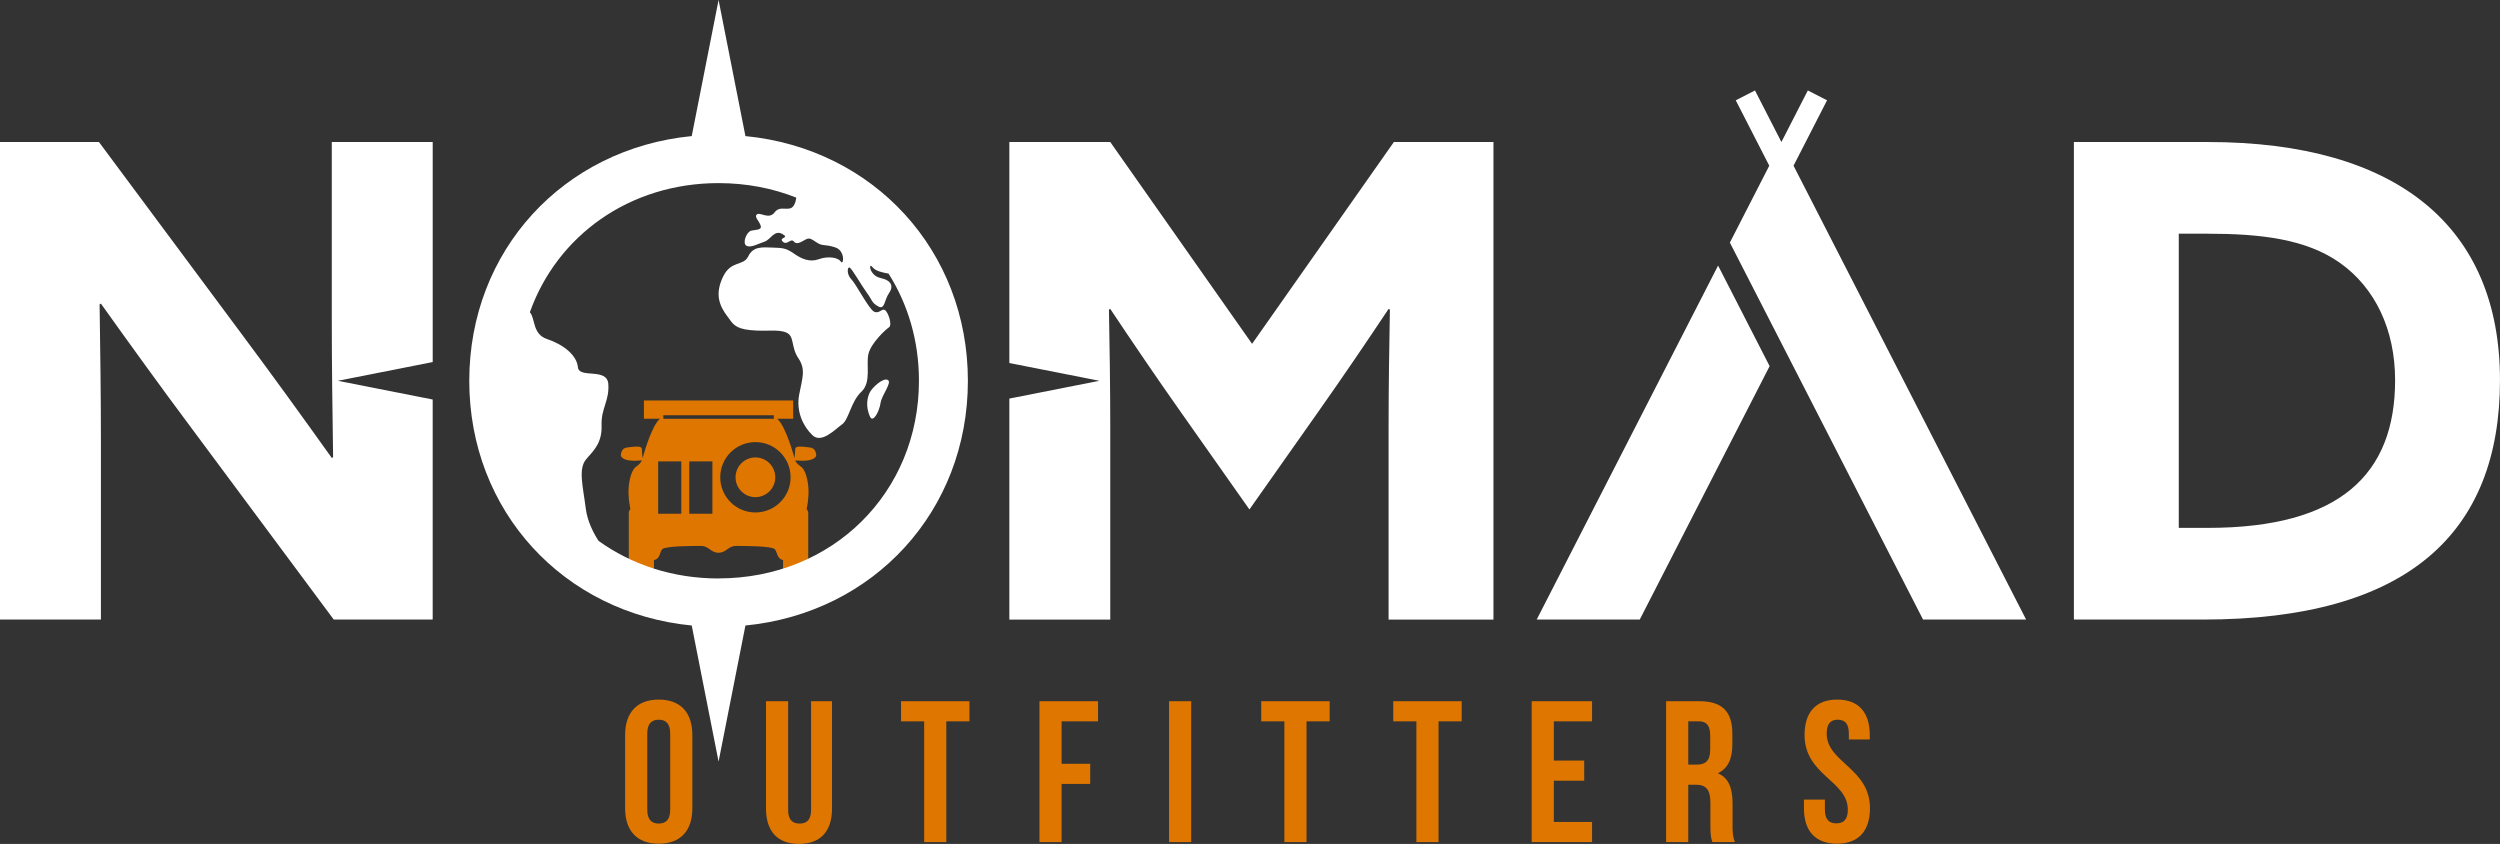 <svg xmlns="http://www.w3.org/2000/svg" id="Layer_1" viewBox="0 0 1294.19 436.87"><rect x="0" y="0" width="1294.19" height="436.87" fill="#333333" stroke="none"/><defs><style>.cls-1{fill:#fff;}.cls-2{fill:#df7600;}</style></defs><g><circle class="cls-2" cx="391.06" cy="247.08" r="10.28"></circle><path class="cls-2" d="M422.15,233.82c-.72-1.76-1.56-2.09-4.76-2.41s-5.73-.52-5.73,1.11-.39,4.63-.39,4.63c0,0-4.24-16.22-8.93-20.39h8.27v-9.45h-77.27v9.45h8.27c-4.69,4.17-8.93,20.39-8.93,20.39,0,0-.39-3-.39-4.63s-2.54-1.43-5.73-1.11c-3.19,.33-4.04,.65-4.76,2.41s-.78,3.06,2.08,4.1c2.87,1.04,8.41,.39,8.41,.39-.91,1.95-2.08,2.48-3.39,3.59-2.27,1.95-3.78,8.4-3.52,14,.16,3.5,.63,6.18,.96,7.71-.51,.46-.83,1.13-.83,1.87v29.84c0,1.4,1.14,2.54,2.54,2.54h7.95c1.4,0,2.54-1.14,2.54-2.54v-5.38c3.28-.65,2.89-4.1,4.3-5.63,1.56-1.69,15.89-1.69,20.06-1.69s4.96,3.52,9.06,3.52,4.89-3.52,9.06-3.52,18.5,0,20.06,1.69c1.41,1.53,1.02,4.98,4.3,5.63v5.38c0,1.4,1.14,2.54,2.54,2.54h7.95c1.4,0,2.54-1.14,2.54-2.54v-29.84c0-.74-.32-1.41-.83-1.87,.33-1.52,.8-4.21,.96-7.71,.26-5.6-1.25-12.06-3.52-14-1.3-1.12-2.48-1.64-3.39-3.59,0,0,5.54,.65,8.41-.39,2.87-1.04,2.8-2.35,2.09-4.1Zm-69.46,32.12h-11.98v-27.1h11.98v27.1Zm-9.3-49.13v-1.82h57.2v1.82h-57.2Zm47.67,48.48c-10.06,0-18.21-8.15-18.21-18.21s8.15-18.21,18.21-18.21,18.21,8.15,18.21,18.21-8.15,18.21-18.21,18.21Zm-22.27,.65h-11.98v-27.1h11.98v27.1Z"></path></g><path class="cls-1" d="M174.86,197.13l49.14-9.7V73.52h-52.24v91.85c0,23.9,.34,47.8,.68,71.36l-.68,.34c-15.37-21.51-30.39-42.34-46.44-63.85L51.22,73.52H0v247.21H52.24v-91.85c0-23.9-.34-47.8-.68-71.36l.68-.34c15.37,21.51,30.39,42.34,46.44,63.85l74.09,99.7h51.22v-113.91l-49.14-9.7Z"></path><path class="cls-1" d="M721.58,73.52l-73.41,104.48-73.41-104.48h-52.24v114.41l46.6,9.2-46.6,9.2v114.41h52.24v-99.02c0-20.49-.34-43.71-.68-61.46l.68-.34c11.61,17.41,23.9,35.51,36.19,52.93l35.85,50.88,35.85-50.88c12.29-17.41,24.58-35.51,36.19-52.93l.68,.34c-.34,17.76-.68,40.97-.68,61.46v99.02h54.29V73.52h-51.56Z"></path><g><path class="cls-2" d="M323.61,380.5c0-11.67,6.15-18.34,17.4-18.34s17.4,6.67,17.4,18.34v37.93c0,11.67-6.15,18.34-17.4,18.34s-17.4-6.67-17.4-18.34v-37.93Zm11.46,38.65c0,5.21,2.29,7.19,5.94,7.19s5.94-1.98,5.94-7.19v-39.38c0-5.21-2.29-7.19-5.94-7.19s-5.94,1.98-5.94,7.19v39.38Z"></path><path class="cls-2" d="M408,363v56.26c0,5.21,2.29,7.08,5.94,7.08s5.94-1.88,5.94-7.08v-56.26h10.84v55.53c0,11.67-5.83,18.34-17.09,18.34s-17.09-6.67-17.09-18.34v-55.53h11.46Z"></path><path class="cls-2" d="M466.44,363h35.42v10.42h-11.98v62.51h-11.46v-62.51h-11.98v-10.42Z"></path><path class="cls-2" d="M549.57,395.4h14.8v10.42h-14.8v30.11h-11.46v-72.93h30.32v10.42h-18.86v21.98Z"></path><path class="cls-2" d="M605.2,363h11.46v72.93h-11.46v-72.93Z"></path><path class="cls-2" d="M652.91,363h35.42v10.42h-11.98v62.51h-11.46v-62.51h-11.98v-10.42Z"></path><path class="cls-2" d="M721.25,363h35.42v10.42h-11.98v62.51h-11.46v-62.51h-11.98v-10.42Z"></path><path class="cls-2" d="M804.38,393.73h15.73v10.42h-15.73v21.36h19.8v10.42h-31.26v-72.93h31.26v10.42h-19.8v20.32Z"></path><path class="cls-2" d="M886.47,435.93c-.63-1.88-1.04-3.02-1.04-8.96v-11.46c0-6.77-2.29-9.27-7.5-9.27h-3.96v29.69h-11.46v-72.93h17.3c11.88,0,16.98,5.52,16.98,16.77v5.73c0,7.5-2.4,12.4-7.5,14.8,5.73,2.4,7.61,7.92,7.61,15.52v11.25c0,3.54,.1,6.15,1.25,8.86h-11.67Zm-12.5-62.51v22.4h4.48c4.27,0,6.88-1.88,6.88-7.71v-7.19c0-5.21-1.77-7.5-5.83-7.5h-5.52Z"></path><path class="cls-2" d="M951.06,362.16c11.15,0,16.88,6.67,16.88,18.34v2.29h-10.84v-3.02c0-5.21-2.08-7.19-5.73-7.19s-5.73,1.98-5.73,7.19c0,15,22.4,17.82,22.4,38.65,0,11.67-5.83,18.34-17.09,18.34s-17.09-6.67-17.09-18.34v-4.48h10.84v5.21c0,5.21,2.29,7.08,5.94,7.08s5.94-1.88,5.94-7.08c0-15-22.4-17.82-22.4-38.65,0-11.67,5.73-18.34,16.88-18.34Z"></path></g><g><path class="cls-1" d="M385.89,70.45L371.99,0l-13.9,70.45c-66.42,6.5-115.16,59.26-115.16,126.68s48.75,120.18,115.16,126.68l13.9,70.45,13.9-70.45c66.42-6.5,115.16-59.26,115.16-126.68s-48.74-120.18-115.16-126.68Zm-13.9,229.01c-23.67,0-45.03-7.16-62.14-19.47-2.59-4-5.77-10.06-6.6-16.69-1.46-11.67-4.08-20.71,.29-25.67,4.38-4.96,8.17-8.75,7.88-17.5s4.08-12.54,3.5-21.3c-.58-8.75-15.17-2.63-15.75-8.75-.58-6.13-7.29-11.67-16.04-14.59-7.59-2.53-5.97-10.76-8.83-13.85,14.08-39.61,51.51-66.85,97.69-66.85,14.41,0,27.96,2.66,40.22,7.51-.2,1.3-.38,2.77-1.43,4.29-2.28,3.32-6.85-.62-9.75,3.32-2.91,3.94-7.47-.21-9.13,1.04-1.66,1.25,1.04,3.32,1.87,5.81,.83,2.49-2.7,2.08-4.98,2.7-2.28,.62-4.57,6.23-2.49,7.68,2.08,1.45,6.43-1.04,9.55-2.08,3.11-1.04,4.98-6.23,9.13-3.94,4.15,2.28-2.08,1.66,.21,3.94s4.15-2.08,5.81,0c1.66,2.08,4.57-.42,6.43-1.25,1.87-.83,2.7,0,5.6,1.87,2.91,1.87,3.94,.62,9.34,2.38,5.4,1.76,4.36,9.65,2.91,7.37-1.45-2.28-6.85-2.91-11.41-1.25-4.57,1.66-8.72,0-12.87-2.91-4.15-2.91-5.81-2.91-11.21-3.11-5.4-.21-9.96-.62-12.45,4.57-2.49,5.19-8.92,1.87-13.07,10.58-4.15,8.72-2.18,14.71,2.49,20.75,2.52,3.26,3.32,6.02,11.83,6.85,8.51,.83,14.11-.62,18.47,1.25,4.36,1.87,2.28,7.47,6.23,13.28s2.08,10.17,.42,18.88c-1.66,8.72,2.08,16.39,6.85,20.96,4.77,4.57,11.83-3.11,15.36-5.6,3.53-2.49,4.57-11.83,9.96-16.84,5.4-5.01,2.28-14.29,3.74-19.82,1.45-5.53,8.72-12.32,10.58-13.57s-.42-7.89-2.08-8.92c-1.66-1.04-2.91,2.08-5.6,.83s-9.34-14.32-11.83-16.81-2.08-6.64-.83-6.02,6.02,9.13,8.92,13.07c2.91,3.94,2.28,4.98,5.81,7,3.53,2.02,3.11-3.26,5.6-6.79,2.49-3.53,1.45-6.64-4.36-7.89-5.81-1.25-6.43-8.51-4.15-5.6,1.59,2.02,5.08,2.74,8.32,3.33,10.01,15.83,15.72,34.78,15.72,55.45,0,57.89-44.72,102.33-103.71,102.33Z"></path><path class="cls-1" d="M459.55,196.67c-2.49-1.25-7.89,3.94-9.13,6.2-1.25,2.25-2.64,7.2,0,12.9,1.51,3.27,4.77-2.7,5.4-7.06s6.23-10.79,3.74-12.04Z"></path></g><path class="cls-1" d="M1073.61,73.52h69.31c98.34,0,151.26,44.05,151.26,123.26s-47.8,123.95-153.65,123.95h-66.92V73.52Zm69.31,199.75c68.29,0,96.97-27.66,96.97-76.49,0-25.95-10.24-47.8-28.68-60.78-17.41-12.29-40.97-15.02-68.63-15.02h-14.68v152.29h15.02Z"></path><g><polygon class="cls-1" points="928.47 85.78 945.82 51.93 935.87 46.83 922.19 73.52 908.51 46.83 898.56 51.93 915.91 85.78 895.51 125.58 922.19 177.64 922.19 177.64 946.51 225.09 967.1 265.29 967.1 265.29 995.52 320.73 1048.87 320.73 928.47 85.78"></polygon><polygon class="cls-1" points="889.41 137.48 827.98 257.36 795.51 320.73 848.86 320.73 916.09 189.54 889.41 137.48"></polygon></g></svg>